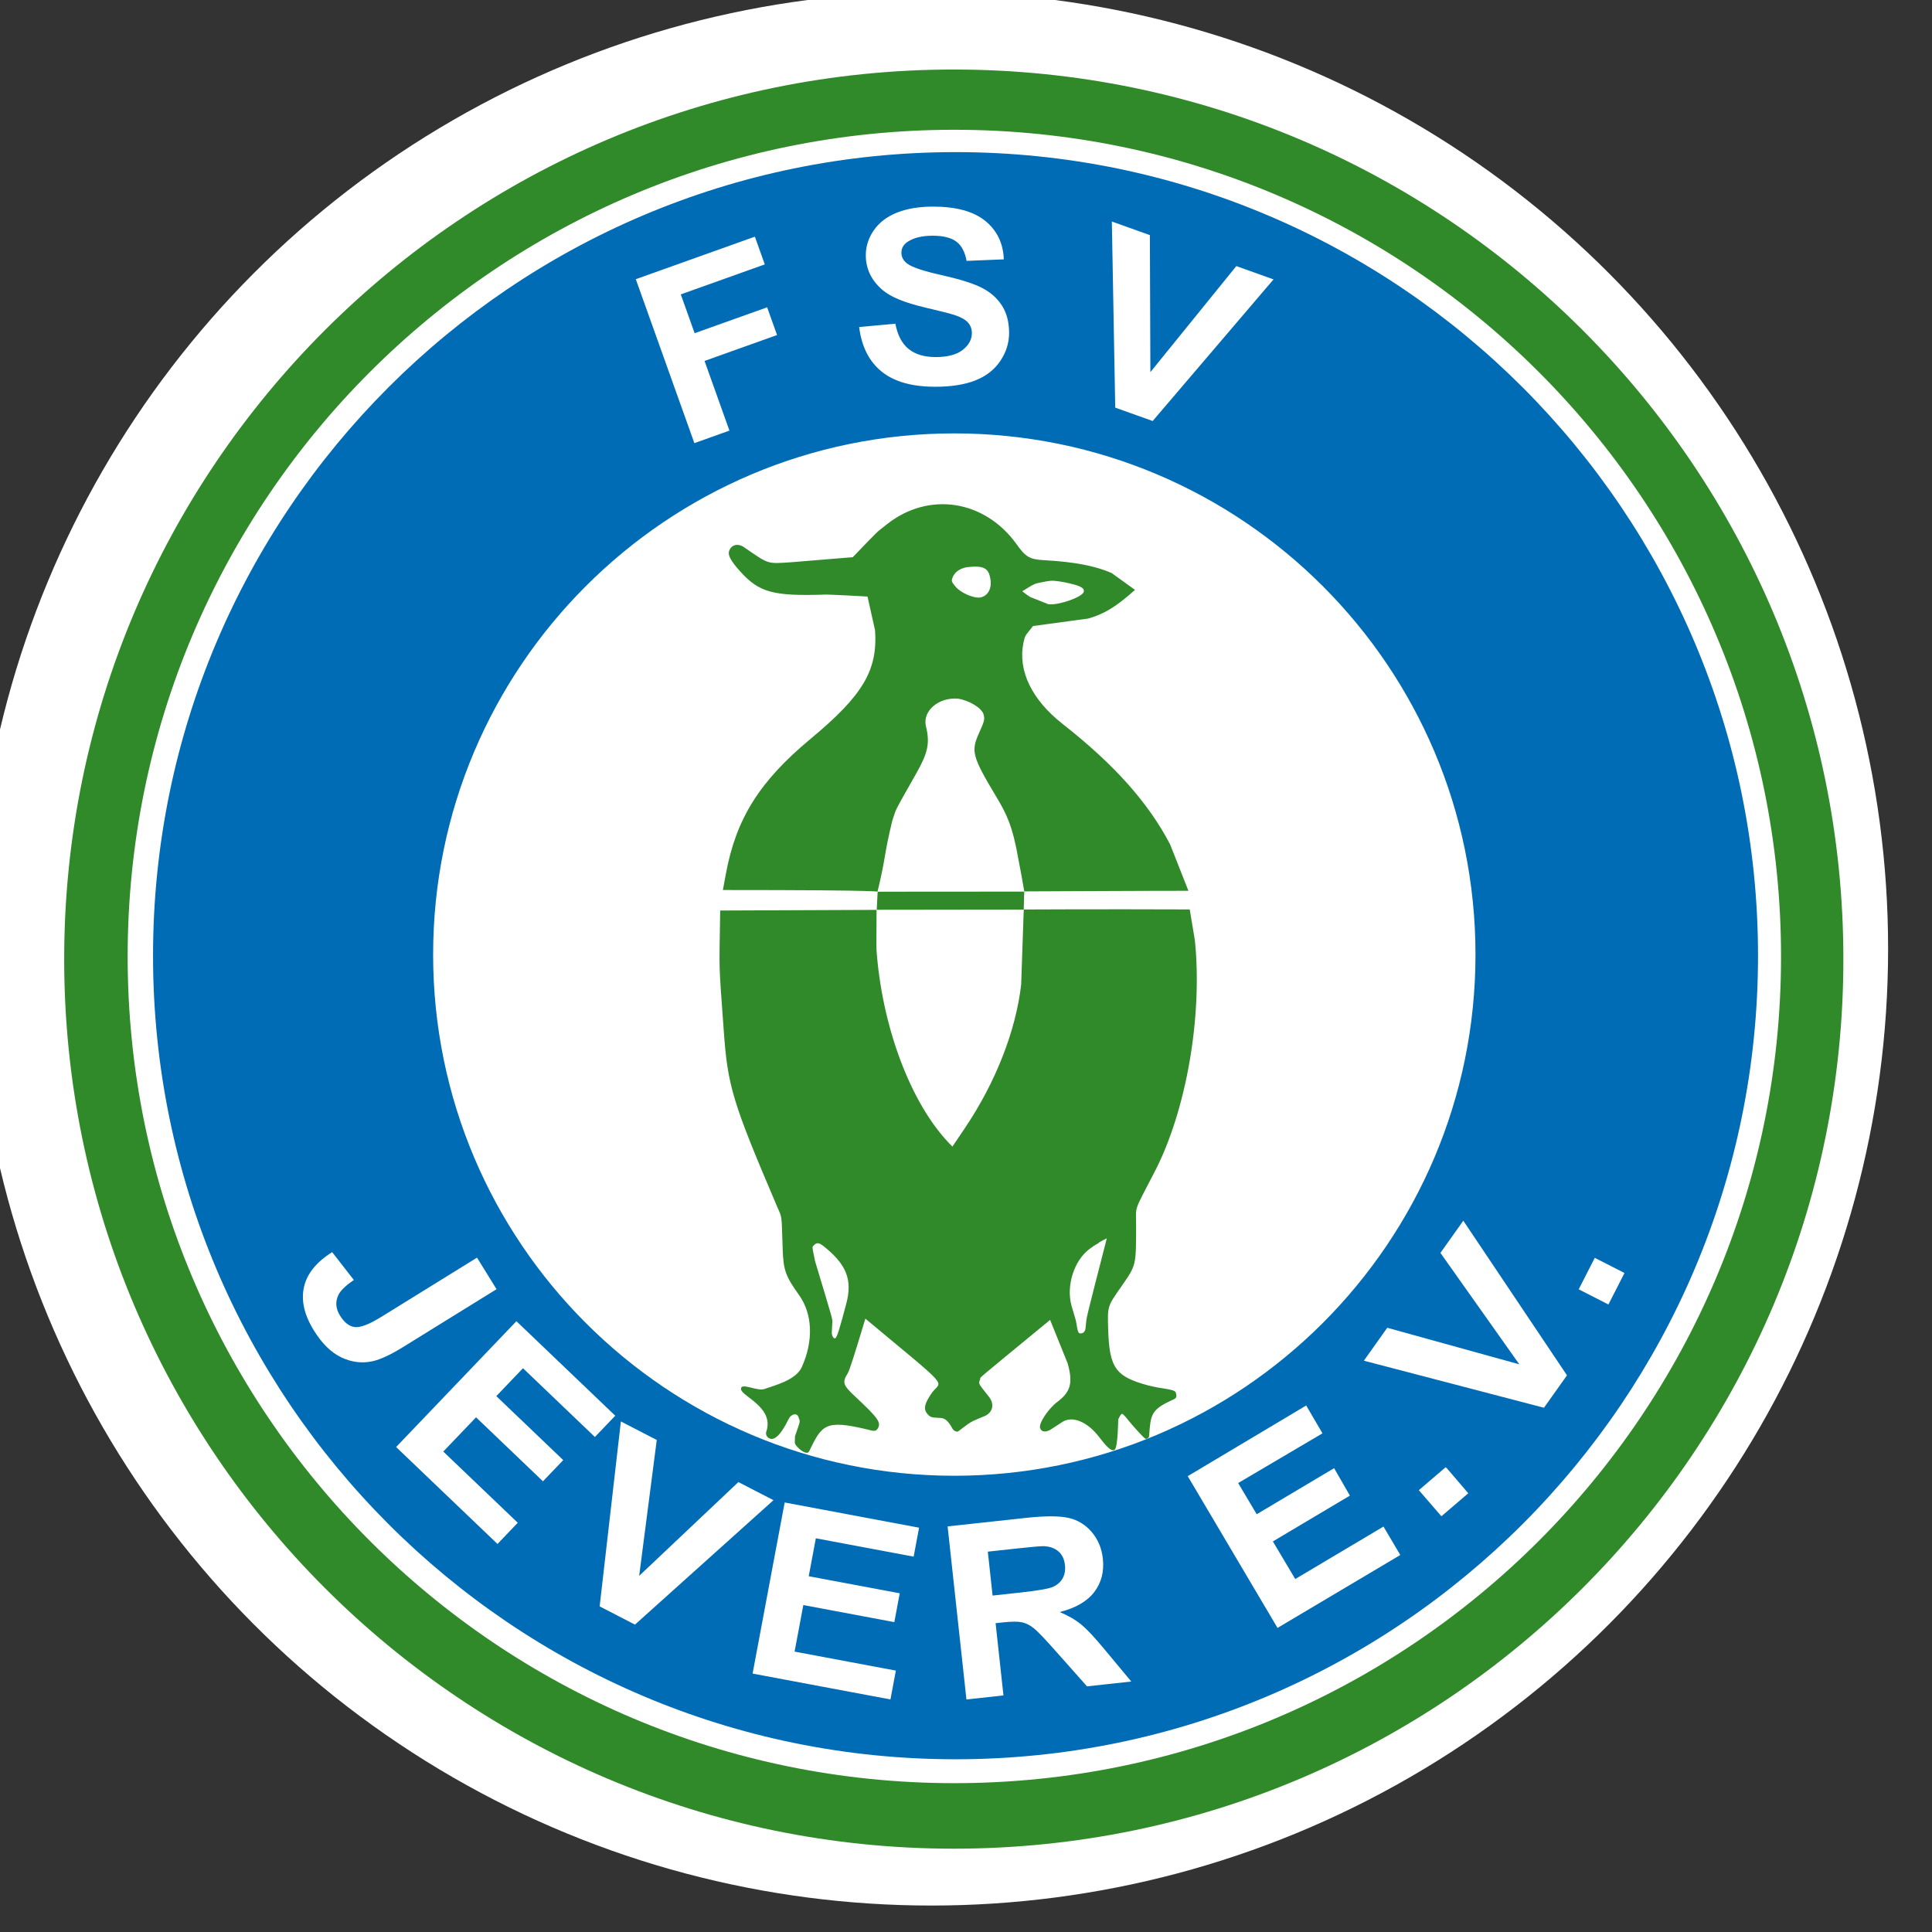 <?xml version="1.0" encoding="UTF-8" standalone="no"?>
<!DOCTYPE svg PUBLIC "-//W3C//DTD SVG 1.1//EN" "http://www.w3.org/Graphics/SVG/1.1/DTD/svg11.dtd">
<svg width="100%" height="100%" viewBox="0 0 95 95" version="1.1" xmlns="http://www.w3.org/2000/svg" xmlns:xlink="http://www.w3.org/1999/xlink" xml:space="preserve" xmlns:serif="http://www.serif.com/" style="fill-rule:evenodd;clip-rule:evenodd;stroke-linejoin:round;stroke-miterlimit:2;">
    <rect x="0" y="0" width="95" height="95" fill="#333333" stroke="none"/>
    <g transform="matrix(0.14,9.1358e-19,-9.1358e-19,0.14,-382.093,-18.968)">
        <g transform="matrix(0.139,0,0,0.139,371.643,-757.585)">
            <circle cx="19314.4" cy="8822.33" r="2417.6" style="fill:white;"/>
        </g>
        <g transform="matrix(0.112,0,0,0.112,1737.45,60.941)">
            <g transform="matrix(6.763,0,0,6.763,9056.51,883.607)">
                <path d="M412.5,0C640.165,0 825,184.832 825,412.492C825,640.153 640.165,824.985 412.5,824.985C184.835,824.985 0,640.153 0,412.492C0,184.832 184.835,0 412.5,0ZM412.763,27.938C624.33,27.938 796.096,199.704 796.096,411.271C796.096,622.839 624.33,794.604 412.763,794.604C201.196,794.604 29.43,622.839 29.43,411.271C29.43,199.704 201.196,27.938 412.763,27.938Z" style="fill:rgb(48,138,41);"/>
            </g>
            <g transform="matrix(6.763,0,0,6.763,9056.51,883.607)">
                <path d="M335.542,626.458C335.542,626.458 331.188,635.979 327.49,634.91C325.505,634.337 325.253,632.547 325.542,631.708C329.469,620.294 313.972,615.187 313.833,611.875C313.694,608.562 321.292,613.045 324.708,611.833C329.389,610.174 339.083,607.75 341.917,601.917C347.5,589.708 347.083,577.167 340.792,568.333C334.458,559.458 333.5,556.754 333.167,547.042C332.583,530 333,532.875 330.458,526.958C309.833,478.583 307.667,471.458 305.833,445.583C303.458,412.25 303.726,420.758 304.184,389.967L376.765,389.666L377.198,381.336C377.198,381.336 384.604,380.459 305.437,380.459L306.833,372.917C311.542,347.375 322.458,330 346.083,310.375C370.375,290.167 377.25,278.667 376,260.042L372.5,244.375C370.625,244.208 354.167,243.417 353.333,243.458C328.667,244.292 322.25,242.542 313.292,232.542C309.125,227.875 307.708,225.25 308.292,223.375C309.208,220.458 312.125,219.542 315,221.333C327.042,229.625 325.708,229.208 337.25,228.458L365.667,226.125C378.375,212.958 376.083,215.125 381.583,210.792C400.833,195.625 426.583,199.5 441.417,219.833C445.833,226.125 447.625,227.167 454.75,227.542C468.333,228.292 478.125,230.167 485.667,233.458L496.542,241.292C494.25,243.333 492.417,244.875 490,246.75C484.75,250.75 480.375,253 474.792,254.583L449.25,258.042C445.083,263.292 445.708,262.167 444.792,265.833C442.167,278.792 448.667,292.25 463.083,303.542C487,322.333 502.625,339.875 512.792,359.25L521.298,380.814C510.923,380.773 445.183,381.093 445.183,381.093L444.937,389.488C444.937,389.488 479.708,389.295 521.917,389.461C523.292,397.67 522.917,395.583 524.292,403.792C527.917,438.958 520.333,482.75 505.667,511.042C495.792,530.167 497,526.667 497.042,535.417C497.042,554.708 497.125,554.292 490.5,563.875C483.625,573.708 483.792,573.25 484.083,583.917C484.625,602.125 487.458,606.083 502.75,610.208C502.75,610.208 506.167,611 506.792,611.083C515.542,612.5 515.375,612.458 515.708,614.792C515.792,615.5 515.622,616.137 514.333,616.708C503.643,621.448 503.843,623.798 503.047,633.837C502.993,634.519 501.796,635.275 501.259,634.85C499.613,633.544 494.292,627.5 493.167,626C493.167,626 491,623.125 490.417,623.375C489.667,623.708 489.028,625.528 488.75,625.958C488.75,625.958 488.619,638.58 487.154,639.948C485.689,641.316 482.708,637.792 479.958,634.167C474.542,627.083 467.667,624.167 462.958,627.042L457.208,630.792C454.792,632 453.208,631.75 452.542,630C451.708,627.917 456.333,620.917 460.583,617.75C466.75,613.125 467.833,608.917 465.292,599.917L457.167,579.792C420.458,610 425.083,606.083 424.75,607.208C423.958,609.625 423.417,608.583 429.042,615.75C431.416,619.083 430.5,622.708 426.875,624.375L426.833,624.375C421.5,626.542 420.708,626.958 418.833,628.25L414.417,631.583C413.417,631.667 412.458,631.167 411.958,630.333C410,626.708 408.542,625.375 406.292,625.25C402.333,625.083 401.917,625 400.708,623.875C398.208,621.417 398.667,618.833 402.542,613.333C407,607.625 411.417,612.5 371.5,579.208C366.375,596.25 364.208,602.958 363.375,604.458C360.667,608.833 361.042,609.958 366.875,615.417C377.542,625.375 378.958,627.417 377.208,630.208C376.208,631.833 374.903,631.185 372,630.5C352.88,625.992 351.324,628.446 345.4,640.792C344.274,643.14 338.695,638.301 338.792,636.625C338.833,633.542 338.833,633.958 339.083,633.125C341.5,626.083 341.333,627.292 340.458,624.75C339.958,623.292 338.25,623.167 336.833,624.5C336.458,624.833 336.625,624.583 335.542,626.458ZM351.792,545.333L351.75,545.333C350.042,544 348.958,543.917 347.875,544.958C346.708,546.167 346.667,545.042 348.208,552.667C357.333,583 356.208,578.833 356.125,581.833C356,584.25 356.042,583.625 355.917,586.042C356.167,587.583 356.833,588.5 357.458,588.333C358.292,588.083 359.417,584.583 362.708,572.042C365.583,561.042 362.667,553.875 351.792,545.333ZM479.792,543.917L479.667,544.167C477.958,545.083 476.958,545.75 475.417,546.917C468.292,552.25 464.583,563.875 467.042,573.042L469.125,580.125C470.083,585.917 470.208,586.167 471.583,586.042C472.667,585.958 473.458,585 473.583,583.708C474.292,577.167 472.917,583.167 483.458,541.958C481.958,542.667 481.208,543.083 479.792,543.917ZM444.941,389.53C426.191,389.53 376.694,389.617 376.694,389.617C376.611,407.284 376.542,406.958 376.833,410.458C379.917,446.667 393.75,481.708 411.875,499.417C415.083,494.625 414.292,495.833 417.5,491.083C431.875,469.792 441.25,445.875 443.75,424.292L444.941,389.53ZM424.208,307.708L424.208,307.667C426.792,302 426.958,301.208 426.25,298.833C425.333,295.958 419.417,292.417 414.292,291.708C405.417,291.083 398.042,297.375 399.542,304.333C401.5,312.292 400.625,316.625 395.083,326.417C384.5,345.167 386.083,342.042 384,348.25C379.958,364.875 381.176,364.613 377.134,381.238C415.968,381.238 406.365,381.191 445.199,381.191C444.154,375.04 443.532,371.633 442.49,366.341C439.823,350.8 436.917,345.083 432.375,337.5C421.042,318.583 420.375,316.125 424.208,307.708ZM463.792,237.75L463.75,237.75C459.333,236.958 458.167,236.875 455.458,237.333C449.25,238.583 450.833,237.917 444.25,241.917C445.625,243.042 446.458,243.625 447.917,244.583L456.417,247.958C461.083,248.5 472.042,244.667 472.75,242.25C473.292,240.333 471.083,239.25 463.792,237.75ZM418.667,230.75C415.125,231.333 412.667,233.208 411.792,235.958C411.375,237.292 411.5,237.583 413.292,239.75C415.75,242.75 422.125,245.458 425.042,244.75C428.083,244.042 429.917,241.167 429.625,237.375C428.958,231.208 426.792,229.875 418.667,230.75Z" style="fill:rgb(48,138,41);fill-rule:nonzero;"/>
            </g>
            <g transform="matrix(6.763,0,0,6.763,9056.51,883.607)">
                <path d="M413.31,38.297C618.684,38.297 785.422,205.259 785.422,410.91C785.422,616.561 618.684,783.524 413.31,783.524C207.936,783.524 41.199,616.561 41.199,410.91C41.199,205.259 207.936,38.297 413.31,38.297ZM418.368,755.79L409.64,675.545L445.77,671.616C454.856,670.627 461.535,670.63 465.81,671.624C470.084,672.617 473.659,674.822 476.534,678.239C479.409,681.655 481.105,685.735 481.621,690.479C482.276,696.5 480.941,701.676 477.618,706.007C474.294,710.338 468.957,713.42 461.607,715.253C465.54,716.893 468.849,718.804 471.531,720.986C474.213,723.168 477.943,727.156 482.72,732.951L494.803,747.476L474.274,749.709L459.964,733.598C454.878,727.837 451.434,724.233 449.634,722.786C447.834,721.339 445.992,720.413 444.109,720.009C442.227,719.604 439.314,719.616 435.37,720.045L431.891,720.424L435.534,753.923L418.368,755.79ZM319.207,743.788L334.086,664.453L396.409,676.142L393.892,689.562L348.54,681.057L345.242,698.645L387.44,706.559L384.933,719.926L342.735,712.011L338.685,733.604L385.643,742.411L383.136,755.777L319.207,743.788ZM520.987,652.249L575.911,619.479L583.458,632.396L544.363,655.445L552.964,669.904L588.86,648.55L596.174,661.269L560.465,682.512L570.839,699.952L611.749,675.616L619.551,688.804L562.62,722.617L520.987,652.249ZM248.293,712.629L258.134,626.88L274.775,635.465L266.62,698.479L312.621,654.988L328.899,663.386L264.675,721.08L248.293,712.629ZM430.498,707.615L443.198,706.234C451.433,705.338 456.539,704.451 458.517,703.571C460.495,702.691 461.976,701.385 462.961,699.654C463.946,697.922 464.308,695.852 464.046,693.443C463.752,690.743 462.752,688.646 461.044,687.151C459.336,685.657 457.067,684.842 454.235,684.707C452.824,684.676 448.638,685.039 441.679,685.796L428.283,687.253L430.498,707.615ZM153.913,638.736L209.697,580.395L255.527,624.218L246.091,634.087L212.74,602.198L200.373,615.131L231.405,644.803L222.006,654.633L190.975,624.961L175.792,640.839L210.323,673.857L200.925,683.687L153.913,638.736ZM640.943,648.488L641.012,648.429L651.067,660.189L638.608,670.841L628.143,658.742L640.602,648.089L640.943,648.488ZM412.745,168.725C546.124,168.725 654.411,277.012 654.411,410.391C654.411,543.771 546.124,652.058 412.745,652.058C279.365,652.058 171.078,543.771 171.078,410.391C171.078,277.012 279.365,168.725 412.745,168.725ZM686.165,620.526L602.656,598.707L613.499,583.44L674.737,600.388L638.158,548.722L648.765,533.788L696.839,605.497L686.165,620.526ZM191.429,550.923L200.484,565.557L157.034,592.443C151.353,595.959 146.655,598.133 142.942,598.968C138.066,600.018 133.263,599.423 128.531,597.183C123.8,594.943 119.541,590.764 115.755,584.646C111.315,577.47 109.794,570.774 111.192,564.558C112.59,558.342 116.947,552.947 124.262,548.375L134.324,561.288C130.493,563.887 128.094,566.218 127.126,568.281C125.642,571.394 125.903,574.571 127.908,577.812C129.934,581.086 132.248,582.855 134.851,583.12C137.454,583.385 141.533,581.798 147.089,578.36L191.429,550.923ZM716.052,572.644L702.274,565.605L709.732,551.007L723.51,558.046L716.052,572.644ZM292.214,173.242L265.059,97.229L320.268,77.505L324.862,90.364L285.913,104.278L292.341,122.271L325.961,110.26L330.554,123.119L296.934,135.13L308.474,167.433L292.214,173.242ZM487.364,156.771L485.795,70.473L503.425,76.786L503.662,140.325L543.517,91.141L560.762,97.315L504.719,162.985L487.364,156.771ZM368.615,119.402L385.415,117.861C386.426,123.183 388.478,127.092 391.57,129.588C394.661,132.084 398.832,133.332 404.082,133.332C409.644,133.332 413.834,132.222 416.654,130.001C419.473,127.781 420.883,125.184 420.883,122.21C420.883,120.302 420.29,118.677 419.104,117.338C417.917,115.998 415.847,114.832 412.891,113.841C410.869,113.18 406.26,112.006 399.066,110.317C389.81,108.152 383.315,105.49 379.582,102.334C374.332,97.892 371.706,92.478 371.706,86.091C371.706,81.98 372.941,78.135 375.411,74.556C377.88,70.977 381.439,68.252 386.086,66.379C390.733,64.507 396.343,63.571 402.916,63.571C413.649,63.571 421.729,65.792 427.154,70.234C432.579,74.675 435.428,80.603 435.7,88.018L418.433,88.734C417.694,84.586 416.109,81.604 413.678,79.787C411.248,77.97 407.602,77.061 402.741,77.061C397.724,77.061 393.796,78.034 390.957,79.979C389.129,81.227 388.215,82.897 388.215,84.99C388.215,86.899 389.071,88.532 390.782,89.89C392.96,91.615 398.249,93.414 406.649,95.286C415.049,97.158 421.262,99.094 425.287,101.095C429.312,103.095 432.462,105.83 434.737,109.299C437.012,112.768 438.15,117.053 438.15,122.155C438.15,126.78 436.789,131.112 434.066,135.149C431.344,139.187 427.494,142.188 422.516,144.152C417.538,146.116 411.335,147.097 403.907,147.097C393.096,147.097 384.793,144.739 378.998,140.022C373.204,135.305 369.743,128.432 368.615,119.402Z" style="fill:rgb(0,108,181);"/>
            </g>
        </g>
    </g>
</svg>
